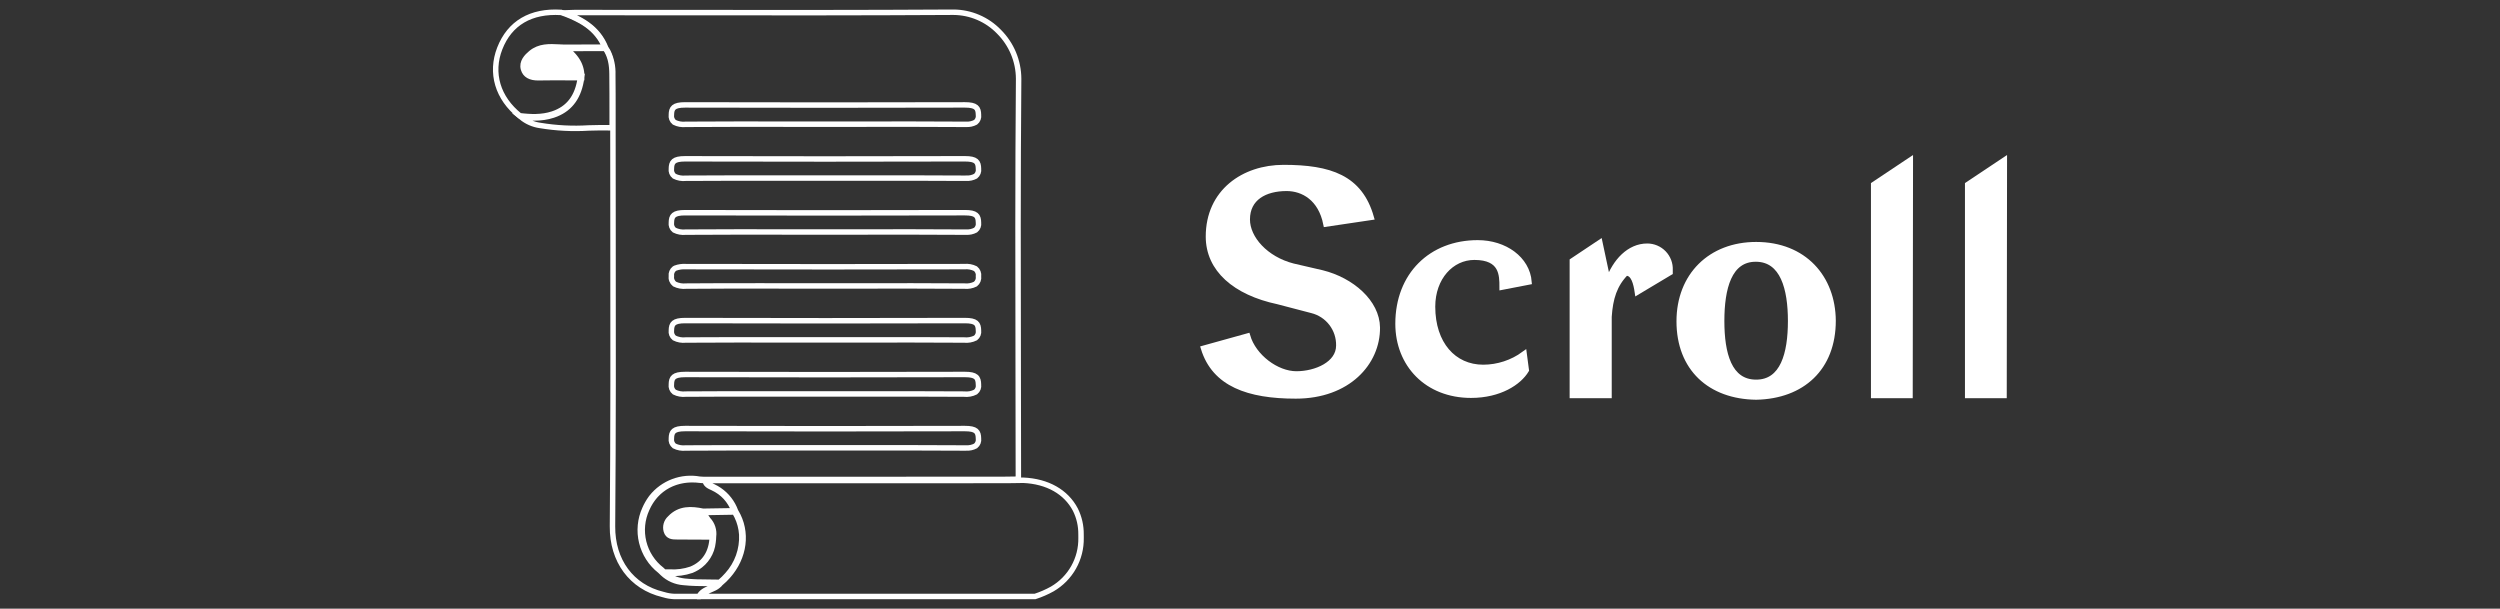 <svg width="230" height="56" viewBox="0 0 230 56" fill="none" xmlns="http://www.w3.org/2000/svg">
<rect x="0" y="0" width="230" height="56" fill="#333333" stroke="none"/>
<path d="M126.149 19.994L121.992 20.612C121.515 18.225 119.886 17.326 118.369 17.326C116.375 17.326 114.746 18.197 114.746 20.191C114.746 21.932 116.431 23.842 118.959 24.488L121.627 25.106C124.351 25.78 126.683 27.803 126.711 30.134C126.739 33.364 124.015 36.425 119.211 36.425C114.858 36.425 111.74 35.33 110.729 32.044L114.774 30.92C115.335 32.83 117.442 34.404 119.268 34.404C121.065 34.404 123.172 33.504 123.172 31.791C123.187 31.052 122.951 30.33 122.502 29.743C122.053 29.156 121.417 28.739 120.7 28.561L117.583 27.746C113.622 26.904 111.179 24.769 111.179 21.764C111.179 17.635 114.437 15.416 118.088 15.416C122.357 15.416 125.11 16.343 126.149 19.994Z" fill="white" stroke="white" stroke-width="0.502" stroke-miterlimit="10"/>
<path d="M135.332 36.358C131.288 36.358 128.62 33.522 128.62 29.785C128.62 25.292 131.681 22.343 135.95 22.343C138.45 22.343 140.501 23.831 140.669 25.938L138.198 26.415C138.198 25.291 138.198 23.663 135.642 23.663C133.535 23.663 131.793 25.517 131.793 28.213C131.793 31.64 133.732 33.803 136.456 33.803C137.81 33.799 139.128 33.367 140.22 32.567L140.416 34.055C139.742 35.179 137.973 36.358 135.332 36.358Z" fill="white" stroke="white" stroke-width="0.502" stroke-miterlimit="10"/>
<path d="M148.028 29.14V36.386H144.657V24L147.185 22.314L147.944 25.882C148.59 24.028 149.91 22.652 151.539 22.652C151.823 22.651 152.104 22.707 152.366 22.818C152.628 22.929 152.864 23.091 153.061 23.296C153.258 23.501 153.411 23.744 153.512 24.01C153.612 24.275 153.658 24.559 153.645 24.843V25.067L150.64 26.865C150.528 26.107 150.303 25.067 149.572 25.124C148.533 26.191 148.14 27.426 148.028 29.14Z" fill="white" stroke="white" stroke-width="0.502" stroke-miterlimit="10"/>
<path d="M161.565 22.51C157.38 22.51 154.487 25.346 154.487 29.56C154.487 33.885 157.324 36.469 161.565 36.525C165.806 36.441 168.643 33.857 168.643 29.503C168.615 25.543 165.975 22.51 161.565 22.51ZM161.565 35.177C159.065 35.177 158.391 32.537 158.391 29.531C158.391 26.526 159.065 23.802 161.565 23.83C164.036 23.858 164.739 26.554 164.739 29.531C164.739 32.537 164.036 35.177 161.565 35.177Z" fill="white" stroke="white" stroke-width="0.502" stroke-miterlimit="10"/>
<path d="M172.378 16.978L175.748 14.73L175.72 36.386H172.378V16.978Z" fill="white" stroke="white" stroke-width="0.502" stroke-miterlimit="10"/>
<path d="M181.027 16.978L184.398 14.73L184.37 36.386H181.027V16.978Z" fill="white" stroke="white" stroke-width="0.502" stroke-miterlimit="10"/>
<path d="M51.432 4.329C50.548 4.284 49.633 4.237 48.856 4.88C48.468 5.202 47.973 5.705 48.163 6.36C48.182 6.424 48.206 6.487 48.236 6.548C48.244 6.564 48.255 6.578 48.264 6.594C48.286 6.635 48.31 6.674 48.337 6.711C48.349 6.727 48.365 6.74 48.377 6.755C48.405 6.788 48.435 6.82 48.467 6.849C48.483 6.862 48.501 6.873 48.517 6.885C48.552 6.913 48.588 6.938 48.626 6.961C48.644 6.972 48.666 6.98 48.686 6.99C48.727 7.012 48.769 7.031 48.812 7.047C48.835 7.056 48.861 7.062 48.885 7.069C48.93 7.083 48.975 7.098 49.025 7.108C49.053 7.114 49.085 7.118 49.115 7.122C49.164 7.13 49.212 7.138 49.264 7.143C49.3 7.146 49.34 7.147 49.378 7.148C49.417 7.15 49.453 7.154 49.494 7.154C49.516 7.154 49.538 7.154 49.56 7.153C50.482 7.134 51.422 7.139 52.329 7.144C52.596 7.145 52.862 7.146 53.128 7.147C53.216 7.147 53.304 7.148 53.392 7.148C53.386 7.193 53.378 7.237 53.371 7.281C53.363 7.335 53.355 7.389 53.346 7.441C53.336 7.495 53.324 7.547 53.313 7.599C53.303 7.65 53.293 7.701 53.281 7.75C53.269 7.802 53.255 7.851 53.241 7.901C53.228 7.949 53.216 7.997 53.202 8.044C53.187 8.093 53.17 8.139 53.154 8.187C53.139 8.232 53.125 8.278 53.108 8.322C53.091 8.369 53.072 8.413 53.053 8.458C53.036 8.501 53.019 8.544 53 8.585C52.98 8.629 52.959 8.671 52.938 8.713C52.918 8.753 52.899 8.794 52.878 8.833C52.856 8.874 52.831 8.914 52.808 8.954C52.786 8.991 52.765 9.029 52.742 9.065C52.717 9.104 52.69 9.141 52.663 9.179C52.639 9.213 52.616 9.249 52.591 9.282C52.563 9.319 52.533 9.353 52.504 9.389C52.478 9.42 52.453 9.453 52.425 9.484C52.395 9.518 52.362 9.551 52.33 9.584C52.301 9.613 52.275 9.643 52.245 9.671C52.211 9.703 52.175 9.733 52.14 9.764C52.11 9.79 52.081 9.818 52.05 9.843C52.013 9.873 51.973 9.901 51.934 9.93C51.903 9.953 51.873 9.978 51.84 10.001C51.799 10.029 51.755 10.055 51.713 10.082C51.68 10.102 51.649 10.124 51.615 10.143C51.569 10.17 51.521 10.194 51.473 10.219C51.441 10.236 51.409 10.255 51.376 10.271C51.321 10.298 51.264 10.322 51.207 10.347C51.178 10.359 51.151 10.373 51.121 10.385C51.034 10.42 50.944 10.453 50.852 10.484C50.724 10.526 50.596 10.562 50.468 10.593C50.428 10.602 50.387 10.608 50.346 10.617C50.258 10.635 50.171 10.655 50.084 10.668C50.025 10.677 49.966 10.682 49.907 10.689C49.838 10.698 49.769 10.708 49.699 10.714C49.629 10.72 49.559 10.723 49.489 10.726C49.431 10.729 49.373 10.734 49.316 10.736C49.24 10.737 49.165 10.736 49.09 10.736C49.038 10.735 48.985 10.737 48.934 10.736C48.855 10.733 48.776 10.729 48.697 10.725C48.65 10.722 48.602 10.721 48.554 10.718C48.475 10.713 48.397 10.706 48.319 10.699C48.272 10.695 48.225 10.692 48.179 10.687C48.109 10.681 48.04 10.673 47.971 10.665C47.919 10.659 47.867 10.654 47.816 10.648C45.784 9.029 45.098 6.714 45.979 4.454C46.89 2.118 48.843 0.973 51.623 1.141C52.249 1.35 52.855 1.615 53.434 1.933L53.436 1.934C53.53 1.988 53.623 2.045 53.715 2.103L53.718 2.104C53.809 2.163 53.899 2.224 53.987 2.287L53.991 2.289C54.078 2.352 54.164 2.418 54.248 2.486L54.255 2.492C54.338 2.559 54.418 2.629 54.497 2.701L54.511 2.715C54.586 2.785 54.66 2.858 54.731 2.934C54.739 2.942 54.747 2.951 54.755 2.96C54.822 3.032 54.887 3.106 54.95 3.183C54.963 3.2 54.976 3.217 54.989 3.234C55.045 3.304 55.099 3.376 55.152 3.451C55.171 3.479 55.19 3.509 55.209 3.538C55.252 3.603 55.295 3.668 55.335 3.736C55.362 3.782 55.388 3.831 55.414 3.878C55.443 3.931 55.472 3.984 55.5 4.039C55.535 4.111 55.568 4.185 55.6 4.26C55.612 4.286 55.624 4.312 55.635 4.339L51.886 4.349C51.735 4.344 51.584 4.337 51.432 4.329Z" stroke="white" stroke-width="0.502" stroke-miterlimit="10"/>
<path d="M52.003 4.569C52.028 4.589 52.053 4.609 52.078 4.63C52.101 4.649 52.125 4.668 52.149 4.688C52.173 4.708 52.197 4.729 52.221 4.75C52.245 4.771 52.269 4.79 52.292 4.811C52.313 4.83 52.334 4.85 52.355 4.869C52.381 4.892 52.407 4.916 52.432 4.94L52.435 4.943C52.665 5.158 52.865 5.402 53.03 5.669L53.032 5.672C53.064 5.724 53.094 5.779 53.122 5.834L53.126 5.84C53.153 5.894 53.178 5.949 53.202 6.005L53.208 6.017C53.23 6.072 53.251 6.128 53.27 6.184L53.277 6.204C53.295 6.258 53.31 6.313 53.324 6.37C53.327 6.38 53.33 6.389 53.332 6.4C53.345 6.453 53.355 6.507 53.364 6.562C53.367 6.577 53.37 6.591 53.372 6.606C53.38 6.657 53.385 6.708 53.389 6.76C53.391 6.782 53.394 6.803 53.395 6.825C53.398 6.871 53.399 6.918 53.4 6.966C53.4 6.989 53.401 7.012 53.4 7.035C53.042 7.035 52.683 7.033 52.325 7.031C52.071 7.03 51.812 7.029 51.555 7.029C50.891 7.026 50.221 7.026 49.556 7.041C48.834 7.052 48.415 6.823 48.271 6.328C48.099 5.738 48.563 5.269 48.928 4.967C48.988 4.918 49.05 4.872 49.115 4.829C49.131 4.819 49.147 4.808 49.164 4.798C49.223 4.761 49.283 4.726 49.343 4.695L49.356 4.688C49.421 4.656 49.487 4.629 49.554 4.603C49.571 4.597 49.588 4.591 49.606 4.584C49.665 4.563 49.725 4.544 49.785 4.528C49.793 4.526 49.801 4.523 49.81 4.521C49.877 4.504 49.945 4.489 50.014 4.477C50.032 4.474 50.05 4.471 50.069 4.468C50.128 4.458 50.187 4.45 50.247 4.444C50.258 4.443 50.269 4.441 50.281 4.44C50.349 4.433 50.419 4.428 50.488 4.425C50.508 4.424 50.527 4.424 50.546 4.423C50.604 4.421 50.662 4.42 50.72 4.419C50.733 4.419 50.747 4.419 50.76 4.419C50.866 4.419 50.973 4.422 51.079 4.426L51.094 4.426C51.205 4.431 51.316 4.436 51.426 4.442C51.572 4.449 51.718 4.457 51.864 4.461C51.885 4.477 51.907 4.494 51.928 4.511C51.953 4.53 51.978 4.549 52.003 4.569Z" fill="white" stroke="white" stroke-width="0.502" stroke-miterlimit="10"/>
<path d="M54.172 11.772C52.674 11.866 51.171 11.789 49.691 11.543C49.05 11.454 48.447 11.188 47.949 10.777C47.971 10.78 47.994 10.781 48.017 10.784C48.083 10.791 48.149 10.797 48.216 10.803C48.266 10.808 48.316 10.812 48.366 10.817C48.434 10.822 48.501 10.827 48.569 10.831C48.62 10.834 48.67 10.837 48.721 10.84C48.789 10.843 48.856 10.845 48.925 10.847C48.976 10.848 49.027 10.85 49.078 10.85C49.097 10.85 49.115 10.851 49.133 10.851C49.165 10.851 49.197 10.848 49.229 10.848C49.318 10.847 49.406 10.845 49.495 10.84C49.547 10.837 49.599 10.834 49.651 10.83C49.738 10.823 49.825 10.814 49.912 10.803C49.963 10.797 50.014 10.791 50.066 10.784C50.159 10.77 50.252 10.752 50.345 10.732C50.389 10.723 50.434 10.716 50.478 10.706C50.615 10.674 50.752 10.637 50.888 10.591C50.983 10.56 51.077 10.525 51.167 10.489C52.512 9.943 53.278 8.846 53.507 7.148H53.513L53.514 7.096L53.522 7.035H53.514C53.515 6.976 53.515 6.917 53.512 6.86C53.511 6.834 53.508 6.81 53.506 6.785C53.502 6.735 53.498 6.685 53.492 6.637C53.488 6.608 53.483 6.579 53.478 6.55C53.471 6.508 53.464 6.465 53.455 6.424C53.449 6.394 53.441 6.366 53.433 6.337C53.423 6.298 53.414 6.259 53.402 6.221C53.394 6.192 53.383 6.164 53.373 6.135C53.361 6.099 53.349 6.063 53.335 6.028C53.324 6 53.312 5.972 53.3 5.944C53.285 5.91 53.271 5.877 53.255 5.844C53.241 5.816 53.227 5.789 53.213 5.762C53.197 5.73 53.18 5.699 53.162 5.668C53.147 5.642 53.131 5.616 53.115 5.59C53.097 5.56 53.078 5.53 53.059 5.501C53.042 5.475 53.025 5.45 53.007 5.425C52.987 5.397 52.966 5.369 52.945 5.341C52.927 5.317 52.908 5.293 52.889 5.269C52.868 5.242 52.846 5.215 52.823 5.189C52.804 5.166 52.784 5.143 52.764 5.12C52.741 5.094 52.718 5.069 52.694 5.044C52.673 5.022 52.653 4.999 52.632 4.978C52.608 4.953 52.583 4.929 52.559 4.905C52.537 4.884 52.516 4.863 52.494 4.842C52.468 4.818 52.443 4.795 52.418 4.772C52.396 4.752 52.374 4.732 52.352 4.712C52.326 4.689 52.3 4.667 52.274 4.645C52.251 4.626 52.229 4.607 52.206 4.588C52.179 4.566 52.153 4.544 52.126 4.522C52.103 4.505 52.081 4.487 52.059 4.469L52.05 4.461L55.69 4.451C55.723 4.499 55.751 4.548 55.78 4.596C55.807 4.64 55.837 4.684 55.862 4.729C55.891 4.781 55.914 4.835 55.939 4.889C55.96 4.934 55.984 4.979 56.004 5.025C56.026 5.079 56.043 5.134 56.062 5.188C56.079 5.235 56.098 5.28 56.112 5.327C56.129 5.382 56.141 5.438 56.156 5.494C56.167 5.539 56.181 5.585 56.191 5.63C56.203 5.688 56.212 5.745 56.222 5.803C56.23 5.846 56.239 5.89 56.245 5.934C56.254 5.996 56.26 6.058 56.267 6.119C56.271 6.158 56.277 6.196 56.28 6.234C56.286 6.306 56.29 6.378 56.294 6.449C56.295 6.476 56.297 6.502 56.299 6.529C56.303 6.626 56.305 6.721 56.306 6.815C56.321 7.992 56.32 9.19 56.32 10.348C56.32 10.817 56.32 11.286 56.32 11.754C55.604 11.736 54.876 11.754 54.172 11.772Z" stroke="white" stroke-width="0.502" stroke-miterlimit="10"/>
<path d="M60.862 52.64L60.718 52.505C59.881 51.847 59.29 50.927 59.039 49.894C58.787 48.86 58.89 47.771 59.331 46.803C59.406 46.631 59.49 46.464 59.584 46.301C59.675 46.139 59.777 45.982 59.887 45.832C59.908 45.803 59.928 45.776 59.95 45.748C60.466 45.1 61.148 44.603 61.924 44.311C62.7 44.018 63.54 43.941 64.356 44.087C64.454 44.099 64.553 44.105 64.652 44.106C64.699 44.107 64.745 44.109 64.792 44.111L68.016 44.111C76.075 44.11 84.134 44.108 92.193 44.105C92.545 44.105 92.902 44.098 93.248 44.091C93.395 44.088 93.543 44.085 93.69 44.083C93.686 40.761 93.681 37.44 93.675 34.119C93.657 25.31 93.638 16.201 93.714 7.243C93.706 5.618 93.055 4.062 91.904 2.915C91.361 2.353 90.711 1.905 89.992 1.598C89.274 1.291 88.501 1.13 87.719 1.125H87.684C79.425 1.176 71.029 1.168 62.908 1.16C59.559 1.155 56.209 1.154 52.858 1.154C52.581 1.155 52.299 1.169 52.026 1.183L51.922 1.188L51.934 1.192C51.993 1.214 52.051 1.237 52.11 1.26C52.153 1.276 52.197 1.293 52.24 1.31C52.294 1.331 52.346 1.353 52.399 1.375C52.447 1.394 52.495 1.414 52.543 1.434C52.594 1.456 52.643 1.478 52.693 1.5C52.743 1.522 52.793 1.544 52.842 1.567C52.89 1.59 52.937 1.613 52.985 1.636C53.035 1.66 53.085 1.685 53.135 1.71C53.181 1.734 53.227 1.758 53.273 1.782C53.323 1.809 53.372 1.836 53.422 1.864C53.466 1.889 53.511 1.915 53.555 1.941C53.604 1.97 53.652 2 53.701 2.03C53.744 2.057 53.786 2.084 53.829 2.112C53.877 2.144 53.924 2.176 53.971 2.21C54.012 2.238 54.053 2.268 54.093 2.298C54.14 2.332 54.186 2.368 54.231 2.404C54.27 2.435 54.31 2.466 54.348 2.498C54.393 2.536 54.437 2.575 54.481 2.614C54.518 2.648 54.555 2.681 54.591 2.715C54.634 2.757 54.676 2.8 54.718 2.843C54.752 2.878 54.787 2.913 54.821 2.95C54.862 2.995 54.902 3.043 54.942 3.09C54.974 3.128 55.006 3.165 55.037 3.203C55.077 3.254 55.114 3.307 55.153 3.359C55.181 3.398 55.21 3.437 55.237 3.477C55.276 3.534 55.312 3.594 55.349 3.653C55.373 3.693 55.398 3.731 55.422 3.772C55.46 3.839 55.496 3.911 55.533 3.982C55.551 4.018 55.571 4.052 55.588 4.089C55.64 4.197 55.688 4.309 55.734 4.424C55.8 4.52 55.862 4.619 55.918 4.721C56.245 5.387 56.403 6.124 56.376 6.867C56.391 8.043 56.39 9.24 56.39 10.397C56.389 10.884 56.389 11.372 56.39 11.86V11.918C56.392 15.23 56.394 18.541 56.399 21.853C56.41 30.56 56.422 39.563 56.349 48.418C56.323 51.589 58.096 53.992 60.978 54.689L61.068 54.712C61.372 54.806 61.688 54.86 62.006 54.874H64.313C64.324 54.851 64.338 54.832 64.35 54.81C64.363 54.788 64.375 54.764 64.389 54.743C64.406 54.718 64.424 54.695 64.442 54.673C64.457 54.654 64.471 54.634 64.487 54.616C64.507 54.594 64.528 54.574 64.549 54.554C64.565 54.538 64.581 54.522 64.598 54.507C64.62 54.488 64.644 54.47 64.667 54.453C64.684 54.439 64.701 54.425 64.719 54.413C64.743 54.396 64.769 54.38 64.795 54.364C64.812 54.353 64.83 54.342 64.848 54.331C64.875 54.315 64.903 54.301 64.931 54.286C64.949 54.277 64.966 54.267 64.983 54.259C65.01 54.245 65.037 54.233 65.065 54.22C65.13 54.189 65.195 54.16 65.26 54.131L65.268 54.127C65.324 54.102 65.379 54.077 65.434 54.052L65.469 54.036C65.525 54.009 65.58 53.981 65.633 53.952L65.666 53.933C65.718 53.903 65.769 53.87 65.818 53.834C65.826 53.828 65.834 53.821 65.843 53.815C65.893 53.777 65.939 53.734 65.982 53.689L65.984 53.687C65.738 53.682 65.492 53.68 65.245 53.678C65.212 53.678 65.178 53.677 65.144 53.677C64.78 53.675 64.411 53.672 64.04 53.661L64.017 53.66C63.896 53.657 63.774 53.65 63.653 53.644C63.585 53.64 63.517 53.638 63.449 53.634C63.26 53.622 63.071 53.606 62.884 53.586C62.164 53.535 61.485 53.236 60.962 52.739L60.862 52.64ZM60.862 52.64L60.876 52.653L60.877 52.654L60.862 52.64Z" stroke="white" stroke-width="0.502" stroke-miterlimit="10"/>
<path d="M65.597 49.895C65.623 49.713 65.638 49.53 65.642 49.347C65.679 49.071 65.653 48.791 65.568 48.527C65.483 48.262 65.34 48.02 65.15 47.818C65.111 47.763 65.072 47.706 65.033 47.65C65.022 47.634 65.013 47.618 65.002 47.603C64.974 47.561 64.946 47.519 64.92 47.476C64.907 47.455 64.895 47.433 64.883 47.412C64.86 47.374 64.839 47.336 64.819 47.297C64.806 47.273 64.795 47.248 64.784 47.224C64.773 47.199 64.763 47.174 64.752 47.15H64.769L67.585 47.103C67.617 47.157 67.644 47.212 67.674 47.266C67.716 47.341 67.759 47.414 67.796 47.49C67.826 47.553 67.851 47.618 67.878 47.682C67.909 47.754 67.943 47.825 67.97 47.898C67.997 47.97 68.017 48.043 68.04 48.116C68.061 48.183 68.085 48.249 68.102 48.316C68.125 48.401 68.14 48.487 68.158 48.573C68.169 48.629 68.184 48.684 68.193 48.739C68.211 48.848 68.222 48.958 68.231 49.067C68.234 49.1 68.24 49.134 68.243 49.167C68.277 49.846 68.177 50.526 67.948 51.166C67.719 51.806 67.365 52.394 66.908 52.897C66.867 52.943 66.822 52.987 66.779 53.033C66.713 53.104 66.648 53.176 66.578 53.245C66.462 53.358 66.341 53.468 66.214 53.575C65.9 53.567 65.585 53.565 65.27 53.563C64.905 53.561 64.534 53.559 64.163 53.547L64.135 53.547C64.044 53.544 63.954 53.538 63.863 53.534C63.573 53.521 63.284 53.504 62.998 53.473C62.91 53.463 62.824 53.451 62.739 53.437C62.712 53.432 62.685 53.426 62.658 53.42C62.602 53.41 62.546 53.399 62.493 53.386C62.461 53.379 62.431 53.37 62.401 53.362C62.352 53.349 62.304 53.336 62.257 53.321C62.226 53.311 62.195 53.3 62.165 53.289C62.121 53.274 62.077 53.259 62.034 53.242C62.004 53.23 61.974 53.217 61.944 53.204C61.903 53.186 61.863 53.168 61.823 53.148C61.794 53.134 61.766 53.119 61.737 53.104C61.699 53.084 61.661 53.062 61.624 53.041C61.597 53.024 61.57 53.007 61.543 52.99C61.507 52.967 61.472 52.943 61.438 52.919C61.412 52.9 61.387 52.882 61.362 52.863C61.339 52.845 61.317 52.826 61.294 52.807L61.227 52.745C61.354 52.743 61.48 52.742 61.607 52.742C62.294 52.786 62.982 52.693 63.633 52.469C63.81 52.396 63.982 52.308 64.146 52.208C64.548 51.958 64.888 51.62 65.139 51.219C65.391 50.819 65.547 50.365 65.597 49.895Z" stroke="white" stroke-width="0.502" stroke-miterlimit="10"/>
<path d="M65.537 49.286L64.734 49.283C63.941 49.28 63.148 49.277 62.355 49.272L62.285 49.272C61.901 49.27 61.538 49.269 61.409 48.821C61.357 48.633 61.358 48.433 61.413 48.245C61.468 48.058 61.574 47.889 61.72 47.758C61.779 47.696 61.839 47.639 61.899 47.586C61.918 47.569 61.937 47.553 61.956 47.537C62 47.501 62.043 47.467 62.087 47.435C62.108 47.42 62.129 47.405 62.15 47.391C62.2 47.357 62.25 47.327 62.301 47.298C62.315 47.29 62.329 47.281 62.343 47.274C62.405 47.241 62.469 47.211 62.534 47.184C62.558 47.175 62.582 47.167 62.606 47.158C62.649 47.142 62.693 47.127 62.737 47.114C62.765 47.105 62.793 47.097 62.822 47.09C62.865 47.079 62.91 47.069 62.954 47.061C62.981 47.056 63.007 47.049 63.034 47.045C63.1 47.034 63.168 47.026 63.236 47.02C63.265 47.017 63.294 47.017 63.324 47.015C63.369 47.013 63.414 47.01 63.461 47.01C63.492 47.01 63.525 47.01 63.557 47.01C63.609 47.011 63.662 47.013 63.715 47.016C63.741 47.017 63.767 47.018 63.793 47.02C63.874 47.026 63.956 47.033 64.04 47.044L64.067 47.048C64.151 47.059 64.237 47.071 64.324 47.086L64.338 47.088C64.432 47.104 64.528 47.122 64.626 47.142C64.639 47.178 64.656 47.213 64.672 47.247C64.684 47.274 64.695 47.302 64.708 47.328C64.729 47.369 64.752 47.409 64.775 47.45C64.789 47.473 64.8 47.496 64.814 47.519C64.842 47.563 64.871 47.607 64.899 47.65C64.911 47.668 64.922 47.686 64.934 47.703C64.975 47.764 65.016 47.823 65.058 47.882C65.096 47.936 65.134 47.989 65.17 48.043C65.178 48.055 65.186 48.067 65.194 48.078C65.222 48.121 65.251 48.163 65.278 48.206C65.285 48.218 65.291 48.23 65.298 48.241C65.325 48.285 65.351 48.329 65.375 48.373C65.38 48.383 65.384 48.393 65.389 48.403C65.413 48.45 65.437 48.497 65.457 48.545C65.46 48.554 65.463 48.563 65.466 48.572C65.486 48.622 65.503 48.672 65.517 48.724C65.52 48.734 65.521 48.745 65.524 48.756C65.537 48.807 65.546 48.858 65.552 48.91C65.554 48.926 65.554 48.944 65.555 48.96C65.559 49.008 65.561 49.056 65.559 49.105C65.558 49.134 65.553 49.165 65.549 49.195C65.546 49.225 65.543 49.255 65.537 49.286Z" fill="white" stroke="white" stroke-width="0.502" stroke-miterlimit="10"/>
<path d="M64.673 47.038C63.616 46.817 62.517 46.745 61.638 47.681C61.478 47.825 61.361 48.012 61.302 48.219C61.242 48.425 61.242 48.645 61.3 48.852C61.453 49.382 61.894 49.383 62.284 49.384L62.354 49.385C63.126 49.39 63.897 49.394 64.669 49.396L65.526 49.399C65.525 49.435 65.523 49.47 65.521 49.506C65.518 49.55 65.516 49.595 65.512 49.638C65.508 49.682 65.502 49.726 65.497 49.77C65.492 49.812 65.488 49.855 65.482 49.896C65.475 49.939 65.467 49.981 65.459 50.023C65.452 50.063 65.445 50.104 65.437 50.144C65.428 50.185 65.417 50.225 65.407 50.266C65.397 50.305 65.388 50.344 65.377 50.382C65.366 50.422 65.353 50.46 65.34 50.499C65.328 50.535 65.317 50.573 65.304 50.609C65.29 50.647 65.275 50.683 65.26 50.72C65.245 50.755 65.232 50.791 65.217 50.825C65.2 50.861 65.182 50.896 65.165 50.931C65.148 50.964 65.133 50.998 65.115 51.031C65.096 51.065 65.076 51.098 65.056 51.131C65.037 51.163 65.019 51.195 64.999 51.225C64.978 51.258 64.955 51.289 64.933 51.32C64.912 51.35 64.892 51.38 64.87 51.408C64.847 51.439 64.821 51.469 64.796 51.498C64.773 51.526 64.751 51.554 64.727 51.58C64.701 51.609 64.673 51.637 64.645 51.665C64.621 51.69 64.597 51.716 64.571 51.741C64.542 51.768 64.511 51.794 64.481 51.82C64.454 51.843 64.429 51.867 64.401 51.889C64.369 51.915 64.335 51.939 64.301 51.964C64.273 51.985 64.247 52.006 64.218 52.026C64.181 52.051 64.142 52.075 64.103 52.099C64.076 52.116 64.05 52.134 64.022 52.151C63.979 52.176 63.934 52.198 63.889 52.222C63.863 52.235 63.838 52.25 63.812 52.263C63.74 52.299 63.666 52.332 63.589 52.364C62.952 52.582 62.278 52.672 61.606 52.629C61.439 52.629 61.273 52.629 61.107 52.633L61.043 52.574L61.107 52.634L60.876 52.419L60.874 52.417C60.05 51.778 59.466 50.879 59.217 49.867C58.968 48.854 59.069 47.787 59.503 46.839C59.553 46.724 59.607 46.613 59.664 46.505C59.682 46.469 59.703 46.436 59.722 46.402C59.762 46.33 59.803 46.258 59.846 46.19C59.87 46.151 59.896 46.114 59.922 46.076C59.963 46.014 60.005 45.953 60.049 45.894C60.077 45.856 60.106 45.82 60.135 45.783C60.18 45.727 60.225 45.672 60.272 45.618C60.303 45.584 60.334 45.549 60.365 45.516C60.415 45.463 60.466 45.412 60.518 45.362C60.549 45.331 60.58 45.301 60.612 45.271C60.67 45.219 60.729 45.17 60.789 45.121C60.818 45.097 60.846 45.073 60.876 45.05C60.953 44.991 61.032 44.935 61.112 44.882C61.127 44.872 61.141 44.861 61.156 44.851C61.254 44.788 61.354 44.728 61.457 44.673C61.475 44.663 61.494 44.656 61.511 44.646C61.596 44.602 61.681 44.56 61.769 44.522C61.802 44.508 61.837 44.495 61.87 44.481C61.944 44.451 62.019 44.421 62.095 44.395C62.134 44.381 62.174 44.369 62.214 44.356C62.287 44.334 62.36 44.312 62.435 44.292C62.477 44.281 62.52 44.271 62.562 44.261C62.637 44.244 62.713 44.228 62.789 44.215C62.832 44.207 62.875 44.199 62.919 44.192C62.998 44.18 63.079 44.171 63.16 44.162C63.202 44.158 63.243 44.153 63.285 44.15C63.375 44.143 63.467 44.139 63.559 44.137C63.592 44.136 63.625 44.134 63.659 44.134C63.752 44.133 63.846 44.138 63.941 44.142C63.979 44.144 64.016 44.144 64.054 44.146C64.187 44.155 64.321 44.169 64.456 44.187C64.56 44.2 64.663 44.206 64.767 44.207C64.799 44.208 64.831 44.209 64.862 44.211C64.865 44.228 64.871 44.243 64.875 44.26C64.88 44.28 64.884 44.301 64.891 44.32C64.898 44.342 64.907 44.363 64.918 44.385C64.925 44.401 64.933 44.419 64.942 44.434C64.953 44.453 64.966 44.472 64.979 44.489C64.989 44.503 64.999 44.518 65.01 44.531C65.025 44.548 65.041 44.563 65.057 44.578C65.069 44.59 65.08 44.602 65.092 44.612C65.11 44.627 65.129 44.64 65.147 44.654C65.16 44.663 65.172 44.672 65.185 44.681C65.205 44.694 65.227 44.706 65.248 44.719C65.26 44.726 65.272 44.733 65.285 44.74C65.309 44.753 65.333 44.765 65.357 44.777C65.368 44.782 65.378 44.788 65.389 44.792C65.423 44.809 65.458 44.825 65.492 44.84L65.559 44.871C65.677 44.926 65.791 44.985 65.9 45.048C65.935 45.068 65.967 45.092 66.001 45.113C66.073 45.158 66.146 45.202 66.214 45.251C66.25 45.277 66.282 45.306 66.317 45.332C66.379 45.381 66.443 45.429 66.502 45.481C66.534 45.51 66.564 45.542 66.596 45.572C66.653 45.626 66.71 45.68 66.764 45.738C66.793 45.769 66.819 45.804 66.847 45.837C66.899 45.897 66.951 45.958 66.999 46.022C67.026 46.058 67.051 46.098 67.077 46.136C67.122 46.2 67.167 46.264 67.208 46.332C67.236 46.378 67.261 46.428 67.288 46.476C67.323 46.538 67.358 46.6 67.39 46.666C67.422 46.731 67.451 46.799 67.48 46.867C67.498 46.908 67.516 46.949 67.533 46.991L64.673 47.038Z" stroke="white" stroke-width="0.502" stroke-miterlimit="10"/>
<path d="M96.81 54.184C96.306 54.465 95.776 54.696 95.228 54.874H64.56C64.566 54.864 64.571 54.853 64.577 54.844C64.589 54.824 64.601 54.805 64.614 54.786C64.629 54.765 64.645 54.744 64.661 54.724C64.675 54.707 64.69 54.69 64.705 54.674C64.722 54.656 64.74 54.638 64.759 54.621C64.774 54.606 64.79 54.592 64.806 54.578C64.826 54.562 64.847 54.546 64.867 54.531C64.884 54.518 64.901 54.506 64.918 54.494C64.94 54.479 64.963 54.465 64.986 54.452C65.004 54.441 65.021 54.43 65.038 54.42C65.064 54.406 65.089 54.393 65.115 54.38C65.132 54.371 65.148 54.362 65.165 54.354C65.195 54.339 65.227 54.325 65.258 54.31C65.271 54.304 65.284 54.298 65.297 54.292C65.341 54.272 65.386 54.252 65.431 54.233C65.487 54.208 65.544 54.182 65.6 54.157C65.82 54.068 66.021 53.936 66.19 53.77C66.221 53.738 66.249 53.705 66.275 53.67C66.407 53.56 66.533 53.447 66.653 53.33L66.662 53.32C68.355 51.664 68.837 49.352 67.892 47.426C67.826 47.29 67.752 47.156 67.67 47.023C67.387 46.237 66.862 45.56 66.171 45.09C65.992 44.968 65.804 44.86 65.608 44.768L65.54 44.737C65.506 44.722 65.473 44.707 65.44 44.691L65.419 44.681C65.394 44.669 65.369 44.657 65.345 44.644C65.334 44.638 65.324 44.632 65.314 44.626C65.294 44.615 65.274 44.604 65.255 44.592C65.244 44.584 65.234 44.577 65.223 44.569C65.206 44.557 65.189 44.546 65.174 44.533C65.163 44.524 65.153 44.514 65.143 44.505C65.129 44.492 65.115 44.479 65.103 44.465C65.093 44.454 65.085 44.442 65.076 44.431C65.065 44.416 65.054 44.4 65.044 44.384C65.037 44.371 65.03 44.358 65.023 44.344C65.015 44.326 65.007 44.308 65.001 44.29C64.996 44.274 64.991 44.258 64.987 44.242C64.985 44.232 64.983 44.222 64.981 44.212L68.166 44.211C76.3 44.21 84.434 44.208 92.568 44.206C92.924 44.206 93.285 44.199 93.634 44.192C93.801 44.188 93.968 44.185 94.134 44.183C96.379 44.279 98.08 45.261 98.933 46.884C99.286 47.59 99.464 48.371 99.455 49.16L99.457 49.489C99.474 50.436 99.237 51.371 98.772 52.196C98.306 53.022 97.629 53.708 96.81 54.184Z" stroke="white" stroke-width="0.502" stroke-miterlimit="10"/>
<path d="M89.738 26.135C89.423 26.293 89.071 26.357 88.721 26.32C85.576 26.297 82.377 26.301 79.284 26.304C78.127 26.306 76.969 26.307 75.812 26.307C74.662 26.306 73.51 26.305 72.359 26.304C71.602 26.303 70.84 26.302 70.072 26.302C67.772 26.3 65.435 26.302 63.128 26.321C62.76 26.36 62.389 26.294 62.058 26.13C61.949 26.042 61.864 25.927 61.813 25.797C61.761 25.667 61.745 25.525 61.765 25.387C61.75 25.261 61.767 25.133 61.816 25.016C61.864 24.899 61.942 24.797 62.042 24.718C62.067 24.701 62.093 24.686 62.12 24.673C62.434 24.554 62.77 24.506 63.105 24.53H63.124C72.204 24.551 80.575 24.55 88.717 24.529C89.07 24.494 89.425 24.559 89.743 24.717C89.846 24.8 89.926 24.909 89.975 25.033C90.024 25.156 90.04 25.29 90.022 25.422C90.04 25.555 90.024 25.691 89.974 25.816C89.924 25.941 89.843 26.051 89.738 26.135Z" stroke="white" stroke-width="0.502" stroke-miterlimit="10"/>
<path d="M63.03 34.453H63.046C71.659 34.477 80.307 34.476 88.751 34.452H88.767C89.82 34.452 90.005 34.739 90.019 35.38C90.039 35.508 90.024 35.638 89.978 35.759C89.931 35.879 89.853 35.985 89.753 36.066C89.422 36.234 89.05 36.3 88.682 36.257C85.56 36.236 82.385 36.239 79.314 36.242C77.026 36.245 74.738 36.245 72.45 36.242C71.683 36.241 70.91 36.24 70.132 36.24C67.799 36.238 65.43 36.241 63.09 36.257C62.728 36.297 62.364 36.232 62.039 36.069C61.936 35.987 61.857 35.879 61.809 35.757C61.761 35.634 61.747 35.501 61.766 35.371C61.775 34.749 61.967 34.453 63.03 34.453Z" stroke="white" stroke-width="0.502" stroke-miterlimit="10"/>
<path d="M63.028 29.493H63.044C71.639 29.517 80.287 29.517 88.749 29.493H88.766C89.822 29.493 90.007 29.777 90.02 30.409C90.039 30.536 90.024 30.667 89.976 30.787C89.929 30.907 89.851 31.012 89.75 31.092C89.42 31.255 89.051 31.321 88.686 31.281C85.531 31.26 82.324 31.264 79.223 31.267C76.939 31.269 74.655 31.269 72.371 31.267C69.33 31.264 66.185 31.26 63.092 31.281C62.731 31.321 62.366 31.256 62.04 31.094C61.938 31.013 61.86 30.906 61.812 30.785C61.764 30.664 61.748 30.533 61.767 30.404C61.776 29.788 61.968 29.493 63.028 29.493Z" stroke="white" stroke-width="0.502" stroke-miterlimit="10"/>
<path d="M89.752 41.027C89.484 41.169 89.182 41.233 88.879 41.214C88.818 41.215 88.753 41.216 88.686 41.215C85.561 41.194 82.385 41.197 79.313 41.2C77.029 41.202 74.746 41.202 72.462 41.2C69.391 41.197 66.216 41.193 63.093 41.215C62.73 41.254 62.364 41.189 62.038 41.028C61.936 40.947 61.858 40.84 61.81 40.72C61.763 40.599 61.748 40.468 61.767 40.34C61.777 39.722 61.968 39.427 63.027 39.427H63.043C67.334 39.439 71.642 39.445 75.936 39.445C80.23 39.445 84.511 39.439 88.748 39.427H88.765C89.822 39.427 90.007 39.711 90.02 40.344C90.039 40.471 90.024 40.601 89.977 40.721C89.93 40.841 89.853 40.946 89.752 41.027Z" stroke="white" stroke-width="0.502" stroke-miterlimit="10"/>
<path d="M89.752 21.168C89.484 21.31 89.182 21.375 88.879 21.356C88.818 21.357 88.753 21.357 88.686 21.357C85.561 21.335 82.385 21.338 79.313 21.342C77.029 21.344 74.746 21.344 72.462 21.342C69.391 21.338 66.216 21.335 63.093 21.357C62.73 21.396 62.364 21.331 62.038 21.169C61.936 21.088 61.858 20.982 61.81 20.861C61.763 20.741 61.748 20.61 61.767 20.481C61.777 19.863 61.968 19.569 63.027 19.569H63.043C67.334 19.581 71.642 19.587 75.936 19.586C80.23 19.586 84.511 19.58 88.748 19.568H88.765C89.822 19.568 90.007 19.852 90.02 20.485C90.039 20.613 90.024 20.743 89.977 20.863C89.93 20.983 89.853 21.088 89.752 21.168Z" stroke="white" stroke-width="0.502" stroke-miterlimit="10"/>
<path d="M89.752 16.209C89.484 16.351 89.182 16.416 88.879 16.397C88.818 16.398 88.753 16.398 88.686 16.398C85.561 16.376 82.385 16.38 79.313 16.383C77.029 16.385 74.746 16.385 72.462 16.383C69.391 16.379 66.216 16.376 63.093 16.398C62.73 16.437 62.364 16.372 62.038 16.21C61.936 16.129 61.858 16.023 61.81 15.902C61.763 15.782 61.748 15.65 61.767 15.522C61.777 14.905 61.968 14.61 63.027 14.61H63.043C67.334 14.621 71.642 14.627 75.936 14.627C80.23 14.627 84.511 14.621 88.748 14.609H88.765C89.822 14.609 90.007 14.893 90.02 15.526C90.039 15.654 90.024 15.784 89.977 15.904C89.93 16.024 89.853 16.129 89.752 16.209Z" stroke="white" stroke-width="0.502" stroke-miterlimit="10"/>
<path d="M89.752 11.25C89.484 11.392 89.182 11.457 88.879 11.438C88.818 11.439 88.753 11.439 88.686 11.439C85.561 11.417 82.385 11.421 79.313 11.424C77.029 11.426 74.746 11.426 72.462 11.424C69.391 11.42 66.216 11.417 63.093 11.439C62.73 11.478 62.364 11.413 62.038 11.252C61.936 11.17 61.858 11.064 61.81 10.943C61.763 10.823 61.748 10.691 61.767 10.563C61.777 9.946 61.968 9.651 63.027 9.651H63.043C67.334 9.663 71.642 9.668 75.936 9.668C80.23 9.668 84.511 9.662 88.748 9.65H88.765C89.822 9.65 90.007 9.934 90.02 10.567C90.039 10.695 90.024 10.825 89.977 10.945C89.93 11.065 89.853 11.17 89.752 11.25Z" stroke="white" stroke-width="0.502" stroke-miterlimit="10"/>
</svg>
